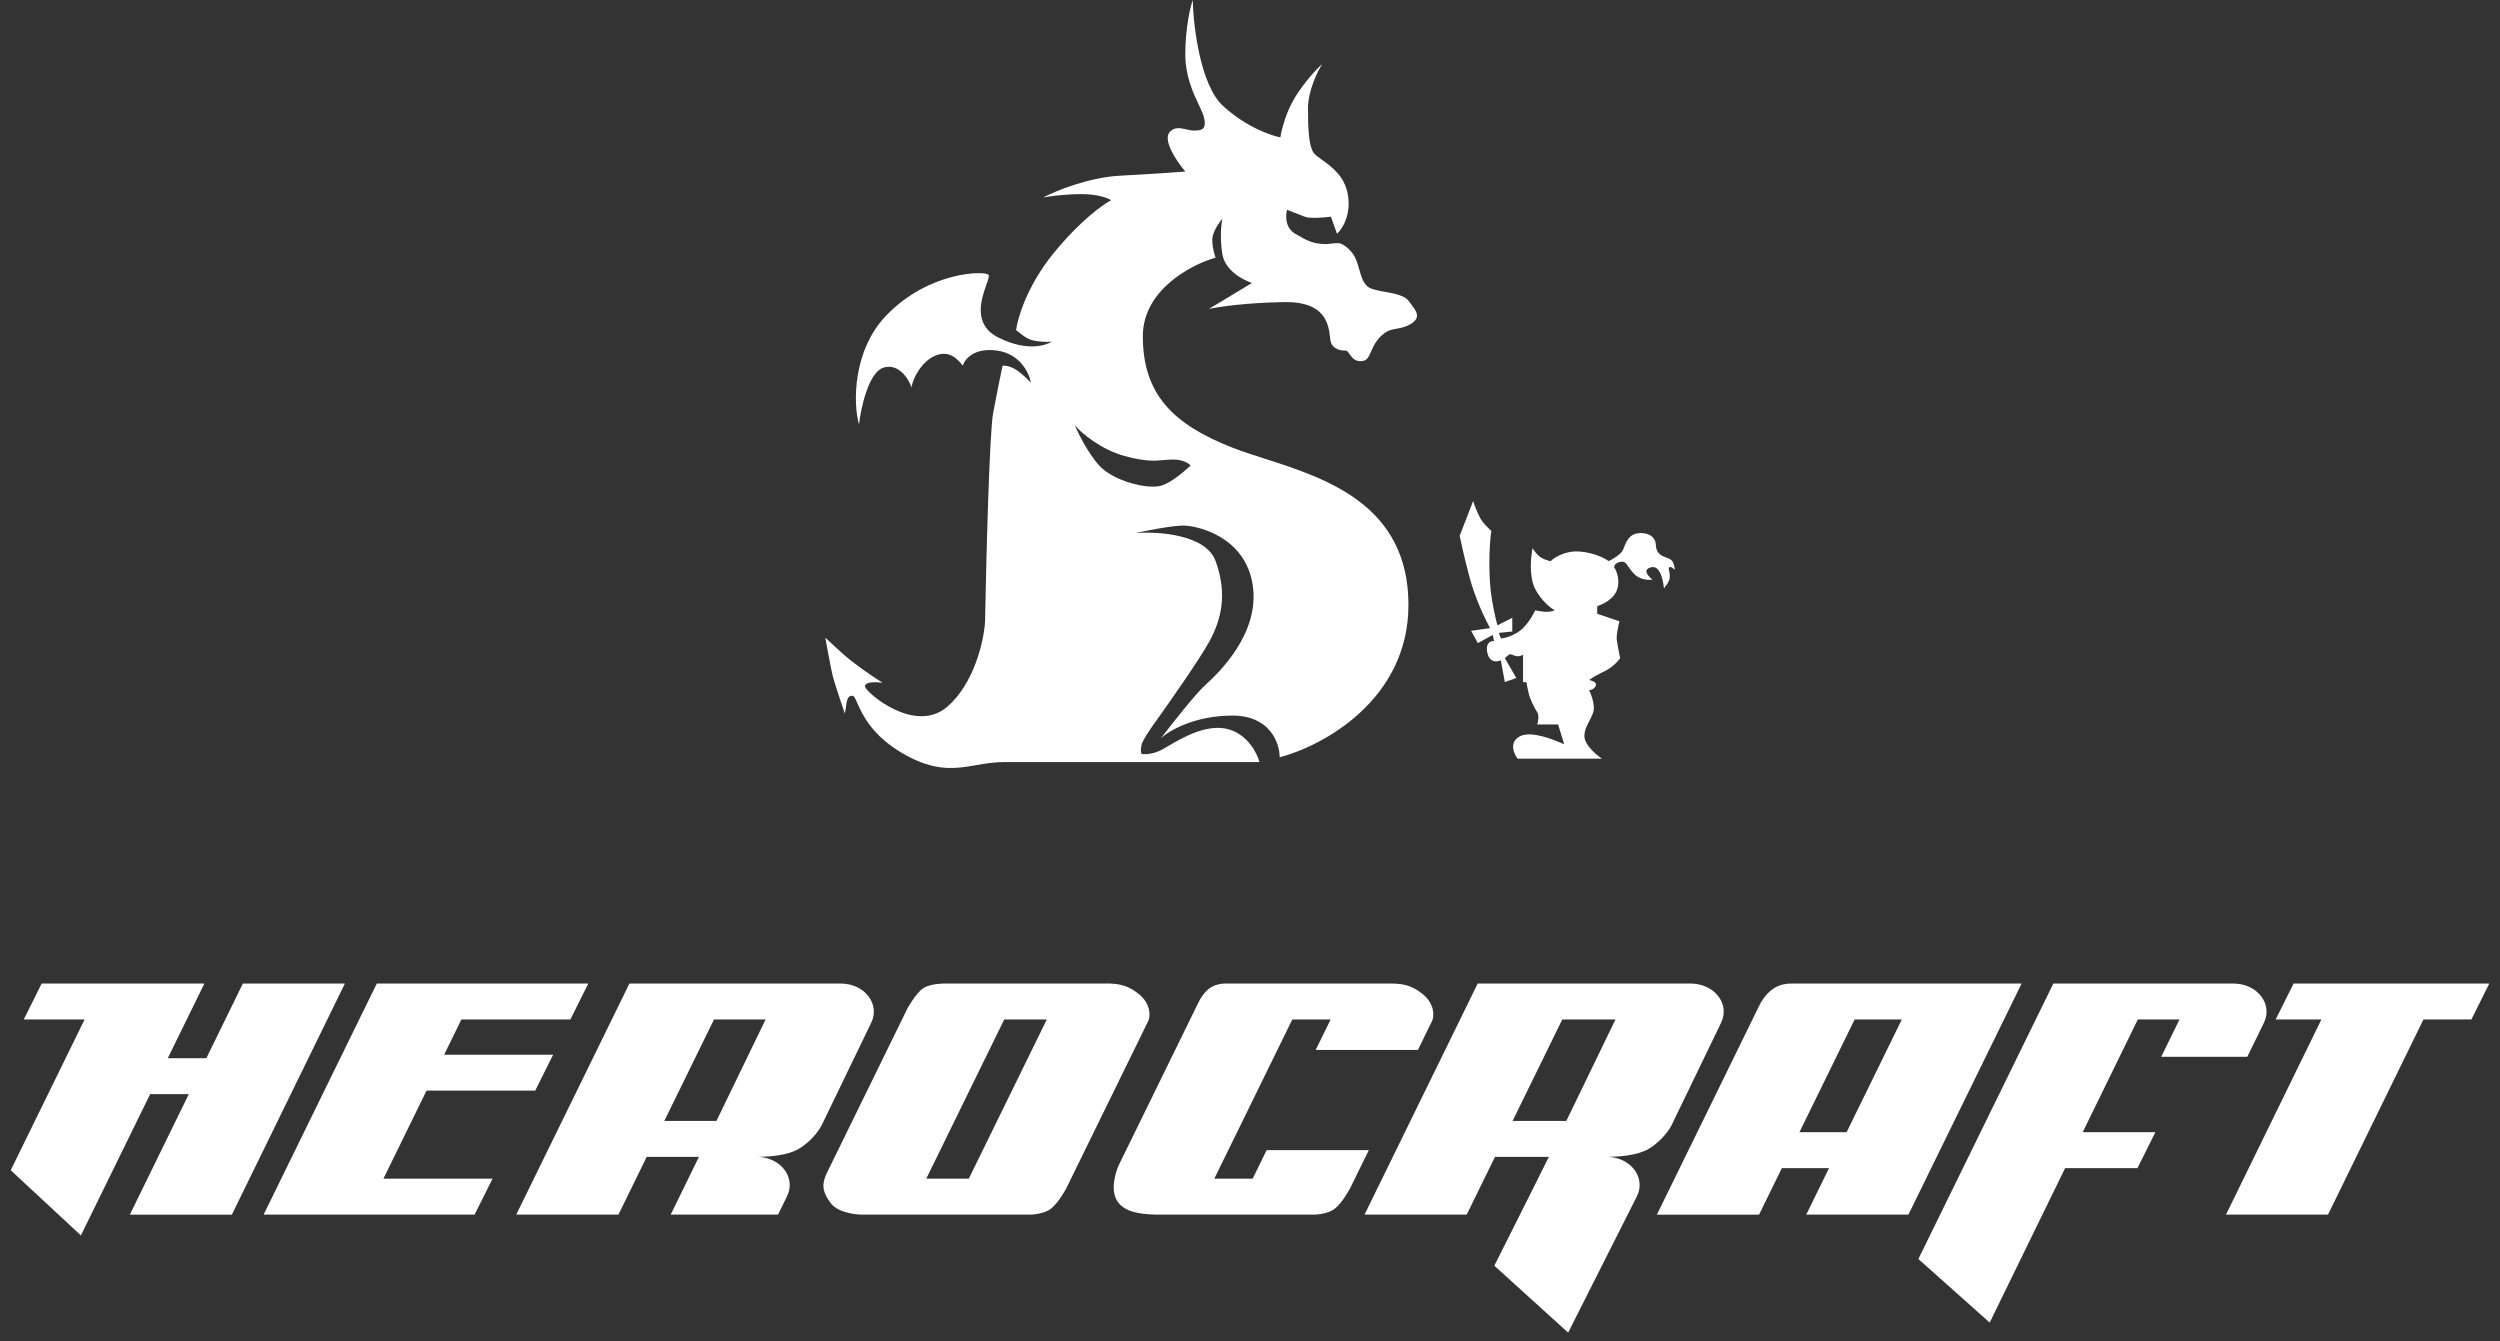 <svg width="151" height="81" viewBox="0 0 151 81" fill="none" xmlns="http://www.w3.org/2000/svg">
<rect x="0" y="0" width="151" height="81" fill="#333333" stroke="none"/>
<g clip-path="url(#clip0_2234_33)">
<path fill-rule="evenodd" clip-rule="evenodd" d="M27.785 59.406H35.533L34.452 61.576H27.868L26.826 63.704H33.409L32.328 65.874H25.763L23.158 71.193H29.747L28.666 73.363H22.095L15.923 73.363L22.759 59.406H27.785Z" fill="white"/>
<path fill-rule="evenodd" clip-rule="evenodd" d="M7.844 73.364L11.402 66.087H9.069L8.615 67.013L8.614 67.015C7.417 69.455 6.22 71.895 4.886 74.619L0.648 70.683L5.109 61.577H1.435L2.516 59.406H10.264L12.344 59.407C11.569 60.987 10.842 62.472 10.133 63.917H12.463L14.669 59.406H20.831L14.006 73.364H7.844Z" fill="white"/>
<path fill-rule="evenodd" clip-rule="evenodd" d="M66.743 59.406H67.097L67.095 59.411C67.64 59.432 68.171 59.536 68.789 60.044C69.54 60.661 69.475 61.406 69.362 61.651C69.287 61.81 67.981 64.475 66.569 67.355C65.822 68.879 65.046 70.463 64.407 71.767C64.407 71.767 63.957 72.618 63.496 72.991C63.035 73.363 62.221 73.363 62.221 73.363H57.453L54.883 73.363L52.054 73.363C52.054 73.363 50.693 73.363 50.168 72.661C49.643 71.959 49.626 71.494 49.95 70.831L54.806 60.917C54.806 60.917 55.322 59.97 55.772 59.682C56.222 59.395 57.047 59.406 57.047 59.406H59.349L64.289 59.406H66.743ZM63.226 61.576H60.656L55.946 71.193H58.516L63.226 61.576Z" fill="white"/>
<path fill-rule="evenodd" clip-rule="evenodd" d="M134.45 73.363L140.213 61.576H137.451L138.533 59.406H141.275H142.604H146.281H147.437H150.352L149.271 61.576H146.376L140.612 73.363H134.45Z" fill="white"/>
<path fill-rule="evenodd" clip-rule="evenodd" d="M47.296 59.406H40.856H38.017L31.181 73.363H37.353L39.062 69.874H42.216L40.51 73.363H46.994L47.54 72.246C48.081 71.139 47.187 69.942 45.817 69.876C46.386 69.869 47.554 69.802 48.239 69.395C49.172 68.842 49.611 68.001 49.611 68.001C49.769 67.679 50.408 66.354 51.062 65L51.063 64.997C51.745 63.585 52.441 62.143 52.62 61.778C53.176 60.64 52.215 59.406 50.779 59.406H48.604H47.296ZM45.024 64.091C44.318 65.549 43.642 66.945 43.273 67.704H40.125L43.126 61.576H46.242C45.863 62.358 45.438 63.235 45.024 64.091Z" fill="white"/>
<path fill-rule="evenodd" clip-rule="evenodd" d="M119.947 67.725C121.319 64.928 122.691 62.131 124.023 59.406H126.852H130.186H132.702H134.6H134.899C136.335 59.406 137.296 60.64 136.74 61.778L135.736 63.831H130.538L131.641 61.576H129.124L125.795 68.385H130.184L129.103 70.555H124.734L123.408 73.267L120.178 79.885L115.87 76.044C117.203 73.319 118.575 70.522 119.947 67.725Z" fill="white"/>
<path fill-rule="evenodd" clip-rule="evenodd" d="M110.694 59.406H115.933H118.442H122.105L115.269 73.363H109.097L110.472 70.555H107.623L106.248 73.364H100.076C100.934 71.61 101.938 69.564 102.882 67.638C104.614 64.106 106.148 60.979 106.229 60.8C106.355 60.523 106.644 60.034 107.094 59.725C107.544 59.417 107.994 59.406 108.273 59.406L110.694 59.406ZM112.021 61.576L108.686 68.385H111.535L114.87 61.576H112.021Z" fill="white"/>
<path fill-rule="evenodd" clip-rule="evenodd" d="M82.417 73.363L89.253 59.406H93.185H95.425H98.629H100.933H102.113C103.549 59.406 104.51 60.64 103.953 61.778C103.774 62.143 103.079 63.584 102.397 64.996V64.997L102.395 65C101.742 66.354 101.102 67.679 100.944 68.001C100.944 68.001 100.505 68.842 99.573 69.395C98.887 69.802 97.721 69.869 97.152 69.876C98.522 69.941 99.416 71.139 98.875 72.246C98.78 72.439 97.761 74.456 96.755 76.448L96.754 76.45C95.773 78.393 94.804 80.311 94.716 80.491L90.257 76.448L90.704 75.559C91.937 73.104 93.226 70.539 93.551 69.874H90.298L88.589 73.363H82.417ZM91.361 67.704H94.606C94.976 66.945 95.651 65.549 96.357 64.091C96.772 63.235 97.196 62.358 97.575 61.576H94.362L91.361 67.704Z" fill="white"/>
<path fill-rule="evenodd" clip-rule="evenodd" d="M79.117 59.406H74.06C73.181 59.406 72.726 59.853 72.362 60.597L67.568 70.385C67.568 70.385 66.99 71.64 67.438 72.47C67.829 73.192 68.807 73.334 69.733 73.359L69.73 73.363H70.076C70.096 73.363 70.117 73.363 70.138 73.363H72.281L74.597 73.363L79.365 73.363C79.365 73.363 80.179 73.363 80.64 72.991C81.101 72.618 81.55 71.767 81.55 71.767C81.895 71.065 82.279 70.281 82.676 69.47H76.504L75.66 71.193H73.344L78.055 61.576H80.37L79.468 63.416H85.643C86.138 62.407 86.469 61.729 86.505 61.651C86.619 61.406 86.683 60.661 85.933 60.044C85.183 59.427 84.562 59.406 83.887 59.406H83.038H81.433H79.117Z" fill="white"/>
<path fill-rule="evenodd" clip-rule="evenodd" d="M49.848 38.515C49.848 38.515 50.947 39.547 51.314 39.836C51.68 40.125 52.576 40.786 53.309 41.24C53.309 41.24 52.169 41.075 52.25 41.488C52.314 41.811 55.241 44.381 57.218 42.685C58.806 41.322 59.43 38.763 59.498 37.525C59.566 33.837 59.759 26.156 59.987 24.934C60.215 23.712 60.462 22.526 60.557 22.085C60.679 22.072 61.013 22.102 61.371 22.333C61.73 22.564 62.118 22.952 62.267 23.117C62.172 22.553 61.632 21.375 60.231 21.177C58.83 20.979 58.263 21.7 58.154 22.085C57.869 21.728 57.373 21.136 56.526 21.466C55.679 21.797 55.114 22.87 55.06 23.406C54.87 22.828 54.229 21.912 53.349 22.209C52.47 22.506 52.006 24.576 51.884 25.636C51.517 24.37 51.501 21.144 53.553 19.031C56.118 16.389 59.458 16.347 59.702 16.595C59.767 16.661 59.688 16.884 59.578 17.196C59.273 18.059 58.728 19.605 60.313 20.393C62.039 21.252 63.149 20.861 63.529 20.641C63.19 20.668 62.511 20.641 62.145 20.476C61.905 20.367 61.669 20.176 61.507 20.046C61.452 20.001 61.406 19.963 61.371 19.939C61.466 19.196 62.055 17.223 63.652 15.274C65.248 13.326 66.624 12.343 67.113 12.095C66.936 11.972 66.331 11.724 65.321 11.724C64.311 11.724 63.353 11.861 63 11.93C63.76 11.531 65.761 10.708 67.683 10.609C69.605 10.51 71.09 10.403 71.592 10.362C71.049 9.715 70.212 8.462 70.655 7.967C70.943 7.647 71.332 7.738 71.679 7.819C71.824 7.853 71.961 7.885 72.081 7.885C72.488 7.885 72.895 7.885 72.732 7.142C72.681 6.91 72.552 6.635 72.397 6.306C72.055 5.581 71.592 4.597 71.592 3.261C71.592 1.709 71.891 0.44 72.04 0C72.081 1.61 72.504 5.144 73.872 6.399C75.24 7.654 76.75 8.187 77.333 8.298C77.401 7.857 77.675 6.754 78.229 5.862C78.783 4.97 79.532 4.142 79.858 3.88C79.559 4.321 79.003 5.532 79.003 6.522C79.003 7.761 79.044 8.752 79.329 9.206C79.414 9.342 79.609 9.482 79.848 9.653C80.407 10.053 81.206 10.625 81.405 11.724C81.633 12.979 81.066 13.843 80.754 14.118L80.387 13.086C79.994 13.141 79.125 13.218 78.799 13.086C78.474 12.954 77.958 12.756 77.741 12.673C77.645 13.004 77.61 13.755 78.229 14.118C79.003 14.572 79.288 14.696 79.899 14.737C80.106 14.751 80.291 14.729 80.458 14.71C80.684 14.683 80.875 14.661 81.039 14.737C81.215 14.82 81.625 15.101 81.853 15.563C81.95 15.76 82.019 16 82.089 16.243C82.223 16.712 82.359 17.189 82.708 17.379C82.916 17.493 83.262 17.555 83.63 17.622C84.2 17.725 84.823 17.838 85.07 18.164C85.105 18.21 85.14 18.255 85.175 18.3C85.54 18.771 85.832 19.149 85.274 19.526C84.954 19.742 84.645 19.8 84.359 19.853C84.099 19.902 83.858 19.947 83.645 20.104C83.144 20.473 82.958 20.9 82.812 21.234C82.685 21.526 82.588 21.747 82.342 21.797C81.866 21.893 81.665 21.603 81.515 21.388C81.435 21.272 81.369 21.177 81.283 21.177C81.039 21.177 80.55 21.136 80.387 20.682C80.361 20.608 80.347 20.494 80.331 20.354C80.245 19.628 80.077 18.212 77.618 18.246C75.273 18.279 73.574 18.535 73.017 18.659L75.623 17.09C75.094 16.925 73.994 16.347 73.832 15.357C73.669 14.366 73.764 13.513 73.832 13.21C73.628 13.444 73.221 14.027 73.221 14.49C73.221 14.952 73.356 15.398 73.424 15.563C71.958 15.976 69.027 17.503 69.027 20.31C69.027 23.819 70.859 25.636 74.442 27.039C75.01 27.261 75.664 27.471 76.363 27.695C80.08 28.888 85.07 30.488 85.07 36.534C85.07 42.28 79.885 45.065 77.293 45.74C77.293 44.9 76.723 43.221 74.442 43.221C72.162 43.221 70.615 44.13 70.126 44.584C70.764 43.744 72.195 41.925 72.814 41.364C73.587 40.662 76.112 38.268 75.664 35.337C75.216 32.406 72.325 31.745 71.47 31.745C70.786 31.745 69.257 32.048 68.579 32.199C69.95 32.089 72.838 32.274 73.424 33.892C74.157 35.915 73.75 37.442 73.058 38.722C72.504 39.745 70.71 42.313 69.882 43.469C69.597 43.854 69.01 44.699 68.945 44.996C68.88 45.294 68.918 45.478 68.945 45.533C69.135 45.574 69.662 45.574 70.248 45.244C70.331 45.198 70.426 45.142 70.532 45.079C71.371 44.583 72.897 43.681 74.198 44.047C75.371 44.377 75.935 45.506 76.071 46.029H60.638C60.041 46.029 59.506 46.121 58.98 46.212C57.715 46.431 56.498 46.641 54.571 45.533C52.656 44.432 52.085 43.148 51.788 42.48C51.662 42.197 51.586 42.024 51.476 42.024C51.187 42.024 51.148 42.303 51.096 42.687C51.078 42.814 51.059 42.953 51.029 43.098C51.029 43.098 50.418 41.322 50.296 40.827C50.173 40.332 49.848 38.515 49.848 38.515ZM88.979 30.259C89.061 30.562 89.278 31.068 89.427 31.332C89.564 31.575 89.854 31.857 90.008 32.006C90.037 32.035 90.061 32.058 90.079 32.075C89.97 32.709 89.916 34.057 89.997 35.213C90.072 36.28 90.337 37.387 90.445 37.772L91.341 37.318V38.144L90.526 38.226L90.649 38.557C90.893 38.57 91.602 38.334 91.992 37.937C92.383 37.541 92.603 37.112 92.725 36.864C92.78 36.878 92.962 36.914 93.255 36.947C93.548 36.98 93.811 36.905 93.906 36.864C93.567 36.685 92.758 35.956 92.562 35.13C92.38 34.361 92.49 33.604 92.55 33.193C92.555 33.162 92.559 33.134 92.562 33.108C92.644 33.245 92.864 33.553 93.092 33.685C93.32 33.818 93.567 33.878 93.662 33.892C93.879 33.672 94.533 33.248 95.413 33.314C96.292 33.38 96.947 33.727 97.164 33.892C97.394 33.782 97.889 33.496 98.019 33.231C98.046 33.178 98.071 33.113 98.099 33.042C98.241 32.68 98.443 32.165 99.159 32.199C100.014 32.241 100.014 32.86 100.014 32.942C100.014 33.025 100.055 33.397 100.381 33.562C100.489 33.616 100.583 33.653 100.666 33.685C100.832 33.749 100.95 33.795 101.032 33.933C101.13 34.098 101.154 34.332 101.154 34.428C101.086 34.346 100.926 34.197 100.829 34.263C100.772 34.302 100.79 34.385 100.816 34.499C100.846 34.632 100.885 34.807 100.829 35.007C100.783 35.17 100.666 35.322 100.583 35.431C100.548 35.477 100.519 35.515 100.503 35.543C100.449 35.048 100.283 34.131 99.729 34.263C99.175 34.395 99.553 34.814 99.811 35.007C99.58 35.048 99.029 35.031 98.67 34.635C98.515 34.463 98.419 34.321 98.344 34.211C98.202 34.003 98.136 33.906 97.897 33.933C97.604 33.966 97.49 34.167 97.49 34.263C97.652 34.47 97.88 35.105 97.652 35.667C97.424 36.228 96.784 36.506 96.472 36.616V37.071L97.815 37.525C97.747 37.786 97.62 38.375 97.652 38.639C97.685 38.903 97.802 39.492 97.856 39.754C97.747 39.919 97.408 40.307 96.919 40.538C96.431 40.769 96.091 40.992 95.983 41.075C96.146 41.102 96.455 41.207 96.39 41.405C96.325 41.603 96.091 41.68 95.983 41.694C96.078 41.873 96.268 42.338 96.268 42.767C96.268 43.022 96.14 43.267 96.005 43.525C95.856 43.811 95.698 44.112 95.698 44.46C95.698 44.988 96.404 45.588 96.757 45.822H91.667C91.409 45.506 91.145 44.79 91.829 44.46C92.514 44.13 93.865 44.68 94.476 44.955L94.11 43.758H92.847C92.902 43.593 92.978 43.213 92.847 43.015C92.685 42.767 92.44 42.272 92.359 41.983C92.294 41.752 92.223 41.364 92.196 41.199H91.992V39.547C91.924 39.589 91.748 39.663 91.585 39.63C91.512 39.615 91.45 39.59 91.394 39.567C91.294 39.526 91.216 39.495 91.137 39.547C91.04 39.613 90.934 39.712 90.893 39.754L91.585 40.951L90.893 41.199L90.649 39.878C90.459 39.988 89.965 40.051 89.834 39.423C89.704 38.796 90.079 38.694 90.242 38.722L90.16 38.35L89.264 38.846L88.857 38.102L89.997 37.937C89.726 37.442 89.101 36.146 88.776 34.924C88.45 33.702 88.233 32.709 88.165 32.364L88.979 30.259ZM64.914 25.677C65.307 26.167 66.536 27.166 67.917 27.541C69.198 27.889 69.762 27.837 70.292 27.788C70.473 27.772 70.649 27.756 70.849 27.756C71.46 27.756 71.775 27.976 71.918 28.119C71.9 28.135 71.881 28.151 71.862 28.168C71.379 28.593 70.584 29.291 69.951 29.374C69.129 29.481 67.631 29.118 66.701 28.401C65.958 27.828 65.188 26.322 64.914 25.677Z" fill="white"/>
</g>
<defs>
<clipPath id="clip0_2234_33">
<rect width="151" height="81" fill="white"/>
</clipPath>
</defs>
</svg>
